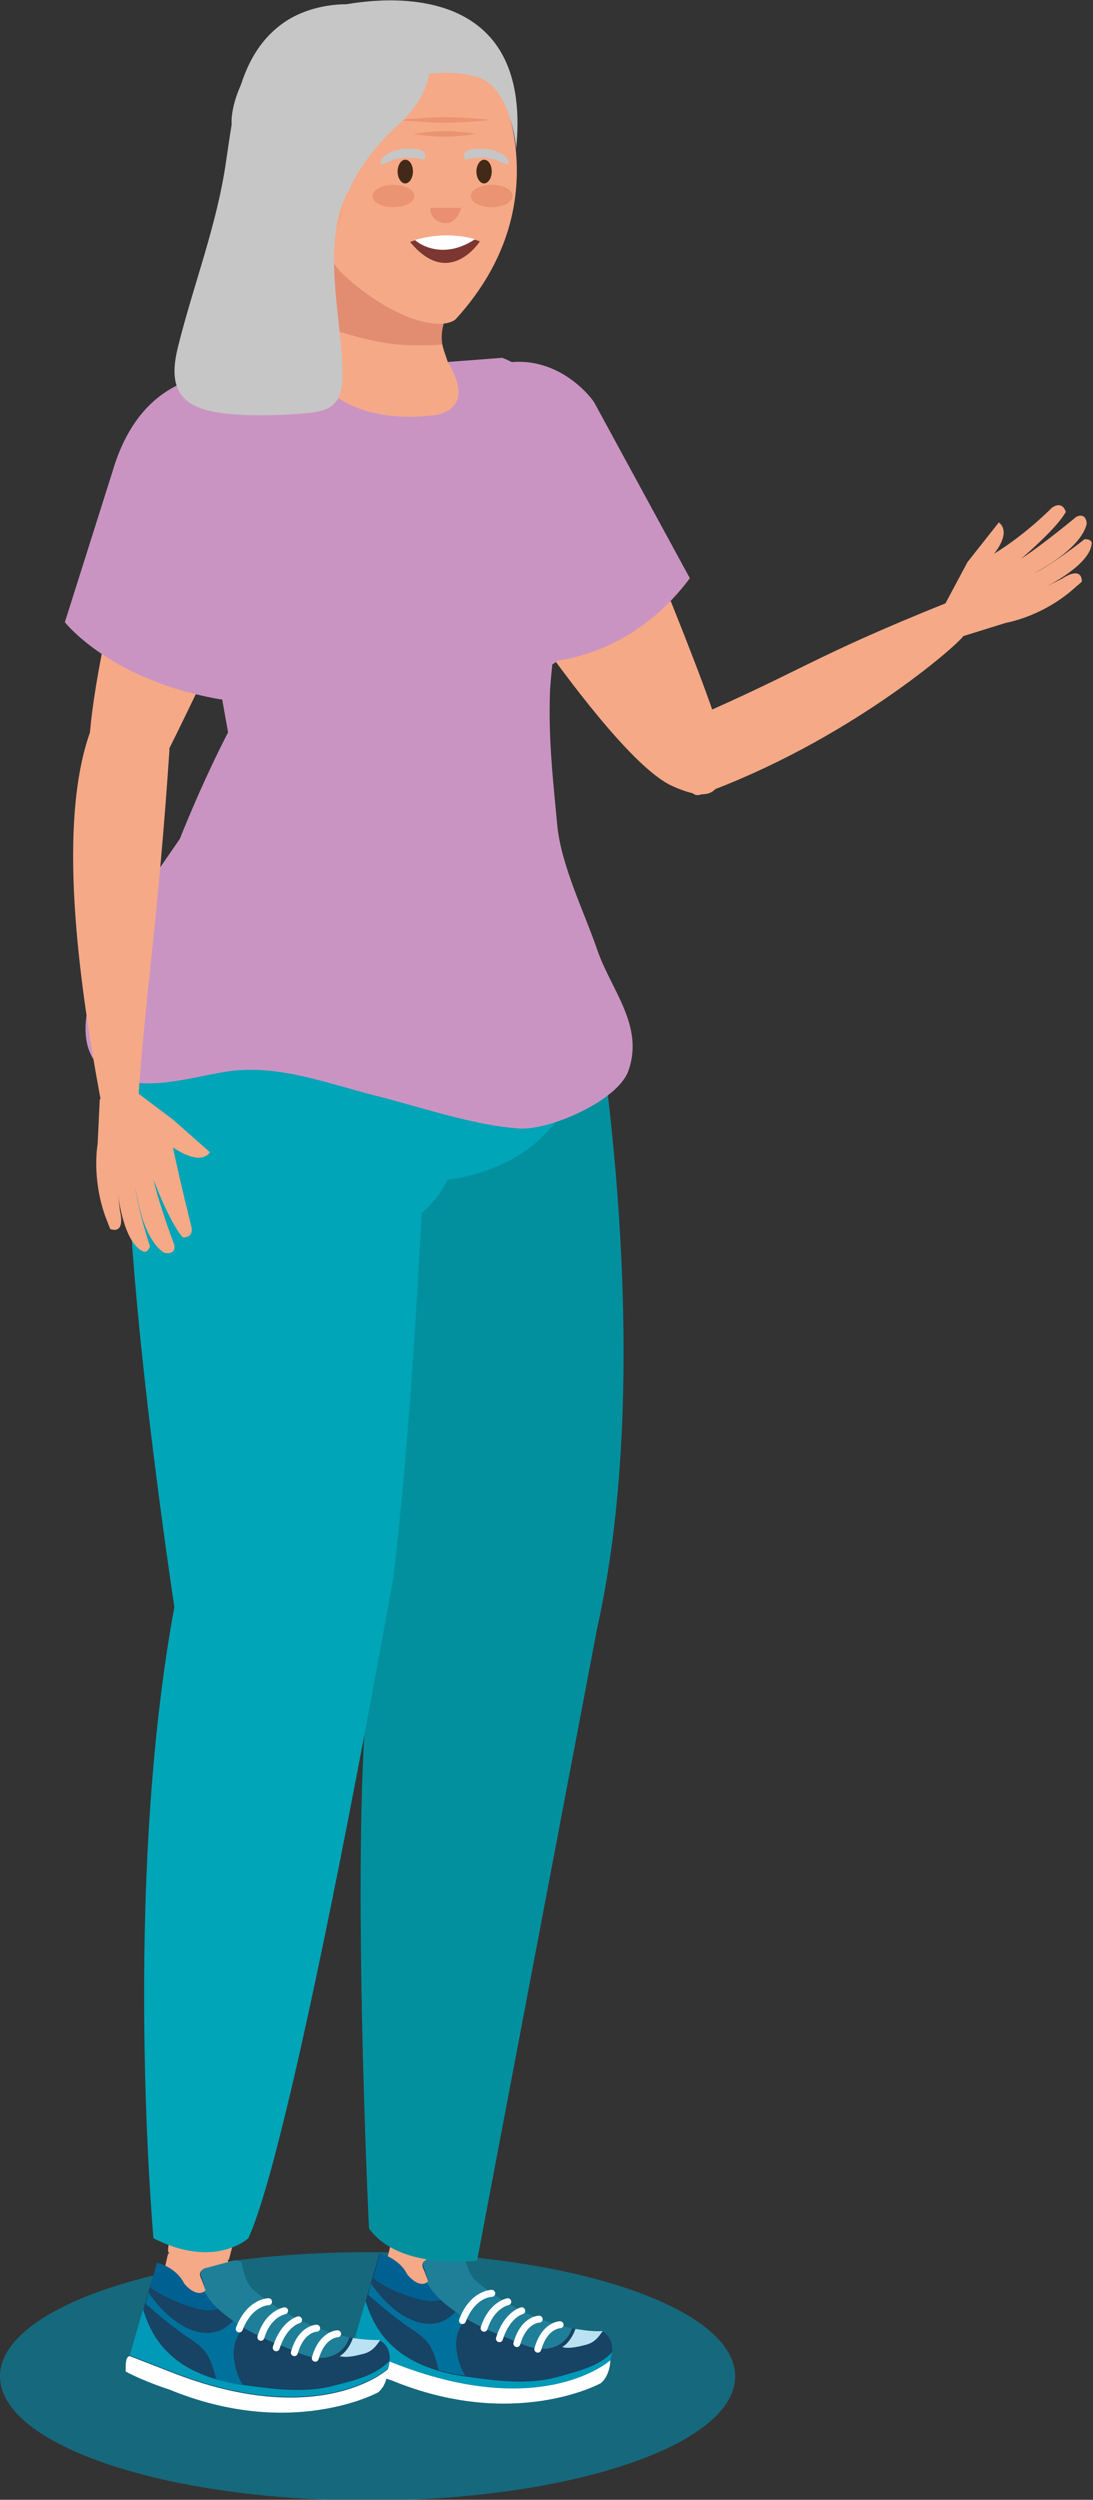 <svg width="157" height="359" viewBox="0 0 157 359" fill="none" xmlns="http://www.w3.org/2000/svg">
<rect x="0" y="0" width="157" height="359" fill="#333333" stroke="none"/>
<g clip-path="url(#clip0)">
<path opacity="0.56" d="M52.801 359.1C81.962 359.1 105.602 351.118 105.602 341.27C105.602 331.423 81.962 323.441 52.801 323.441C23.64 323.441 0 331.423 0 341.27C0 351.118 23.64 359.1 52.801 359.1Z" fill="#0093B6"/>
<path d="M64.423 322.439C64.924 324.242 66.728 329.651 68.631 331.254C71.036 333.257 80.053 336.062 80.053 336.062L85.062 336.663C85.062 336.663 88.569 339.067 79.051 341.871C69.533 344.676 52.701 336.963 52.701 336.963L56.107 322.339L64.423 322.439Z" fill="#F5A987"/>
<path d="M61.518 327.648C60.115 328.85 58.412 326.646 58.412 326.646C57.209 324.242 54.504 323.641 54.504 323.641L50.597 337.063L57.309 339.668C78.149 347.581 87.668 338.967 87.668 338.967C88.669 335.761 86.565 334.86 86.565 334.86C75.945 334.659 68.03 327.447 68.03 327.447C68.03 327.447 67.128 326.646 66.627 324.042C66.627 324.042 66.728 323.34 65.425 323.441L61.317 324.542C61.317 324.542 60.215 324.843 60.916 326.045L61.518 327.648Z" fill="#174365"/>
<path d="M57.911 329.451C59.514 330.052 61.918 330.953 63.722 330.152C62.62 329.35 61.918 328.349 61.417 327.147L61.618 327.648C60.215 328.85 58.512 326.646 58.512 326.646C57.31 324.242 54.605 323.641 54.605 323.641L53.602 327.147C54.805 328.148 56.408 328.95 57.911 329.451Z" fill="#006091"/>
<path d="M65.525 336.562C65.525 334.559 66.727 332.956 68.13 331.554C68.731 330.953 69.332 330.352 70.034 329.951C70.334 329.751 70.635 329.651 70.935 329.451C69.933 328.749 69.232 328.249 68.731 327.848C68.431 328.249 68.23 328.649 67.93 328.95C66.727 330.552 65.024 333.057 63.02 333.557C59.213 334.559 55.306 330.953 53.302 327.948L52.901 329.451C52.901 329.551 52.901 329.651 53.001 329.651C54.704 331.153 56.408 332.556 58.211 333.858C59.614 334.86 61.217 335.661 62.018 337.364C62.419 338.165 62.82 339.568 63.02 340.369C64.323 340.77 65.425 340.97 66.828 341.17C66.026 339.968 65.525 338.065 65.525 336.562Z" fill="#00719C"/>
<path d="M82.658 334.459C82.358 335.36 81.656 336.563 80.754 337.063C81.756 337.364 83.259 336.963 84.061 336.763C85.363 336.462 85.964 335.661 86.566 334.76C85.263 334.86 83.96 334.659 82.658 334.459Z" fill="#BBE2F2"/>
<path d="M80.053 341.371C75.645 342.573 71.036 341.871 66.627 341.27C62.72 340.669 58.712 339.367 55.907 336.462C54.204 334.759 53.202 332.656 52.5 330.452L50.597 337.063L57.309 339.668C78.149 347.581 87.668 338.967 87.668 338.967C87.768 338.466 87.868 338.165 87.968 337.765C86.064 339.868 82.858 340.569 80.053 341.371Z" fill="#0099B8"/>
<path d="M61.518 327.648C61.417 327.648 61.417 327.748 61.317 327.748C62.319 329.751 64.323 331.254 66.126 332.456C68.231 333.858 70.535 334.86 72.639 335.661C74.643 336.462 76.446 337.564 78.751 337.264C80.554 336.963 81.656 335.861 82.157 334.359C73.841 332.656 68.13 327.347 68.13 327.347C68.13 327.347 67.229 326.546 66.728 323.941C66.728 323.941 66.828 323.24 65.525 323.34L61.417 324.442C61.417 324.442 60.315 324.743 61.017 325.945L61.518 327.648Z" fill="#207F98"/>
<path d="M50.597 337.063L57.31 339.668C78.149 347.581 87.668 338.967 87.668 338.967C87.668 338.967 87.668 341.17 86.265 342.272C86.265 342.272 73.841 349.083 56.308 341.871C56.308 341.871 52.801 340.77 49.996 339.267C50.096 339.267 49.895 337.264 50.597 337.063Z" fill="white"/>
<path d="M70.635 329.35C70.635 329.35 67.93 329.35 66.427 333.257" stroke="white" stroke-miterlimit="10" stroke-linecap="round" stroke-linejoin="round"/>
<path d="M72.939 330.552C72.939 330.552 70.635 330.953 69.533 334.359" stroke="white" stroke-miterlimit="10" stroke-linecap="round" stroke-linejoin="round"/>
<path d="M74.943 331.855C74.943 331.855 72.839 332.355 71.737 335.861" stroke="white" stroke-miterlimit="10" stroke-linecap="round" stroke-linejoin="round"/>
<path d="M77.448 333.057C77.448 333.057 75.244 333.057 74.242 336.562" stroke="white" stroke-miterlimit="10" stroke-linecap="round" stroke-linejoin="round"/>
<path d="M80.454 333.858C80.454 333.858 78.249 333.858 77.248 337.364" stroke="white" stroke-miterlimit="10" stroke-linecap="round" stroke-linejoin="round"/>
<path d="M75.143 53.289C81.856 53.59 87.066 59.299 86.766 66.01C86.465 72.722 80.754 77.93 74.041 77.63C67.329 77.329 62.118 71.62 62.419 64.909C62.72 58.197 68.431 52.989 75.143 53.289Z" fill="#CA94C2"/>
<path d="M68.531 69.115L63.822 71.319C63.822 71.319 86.766 108.481 96.584 112.889C106.303 117.296 102.796 108.081 103.397 106.077C104.099 104.074 85.964 61.102 85.964 61.102L68.531 69.115Z" fill="#F5A987"/>
<path d="M99.39 103.172C115.32 96.261 116.623 94.358 136.06 86.545C136.06 86.545 140.769 87.847 138.464 91.252C137.462 92.755 121.732 106.478 100.692 114.091C97.085 115.393 99.39 103.172 99.39 103.172Z" fill="#F5A987"/>
<path d="M135.759 86.745L138.965 80.735L143.474 75.025C145.378 76.528 142.773 79.533 142.773 79.533C147.381 76.728 151.089 72.922 151.089 72.922C152.692 71.82 153.092 73.523 153.092 73.523C151.69 76.027 146.68 80.234 146.68 80.234C149.786 78.231 154.595 74.224 154.595 74.224C156.098 73.523 156.098 75.226 156.098 75.226C155.196 79.032 148.484 82.338 148.484 82.338C150.988 81.236 155.798 77.429 155.798 77.429C157 77.429 156.799 78.131 156.799 78.131C156.499 81.236 150.087 84.341 150.087 84.341L152.491 83.139C155.597 81.136 155.397 83.54 155.397 83.54L153.894 84.842C149.385 88.648 144.476 89.45 144.476 89.45L138.364 91.353L135.759 86.745Z" fill="#F5A987"/>
<path d="M67.83 53.69C67.83 53.69 56.408 60.802 63.922 75.526L76.346 95.159C76.346 95.159 89.471 95.96 99.089 83.039L85.463 57.997C85.564 57.897 78.851 48.08 67.83 53.69Z" fill="#CA94C2"/>
<path d="M66.126 233.891L83.259 230.786C83.259 230.786 65.726 320.536 64.423 324.142C64.423 324.142 55.506 323.941 55.807 321.838C56.608 316.729 54.404 279.768 55.005 271.654C55.807 258.632 57.109 250.419 66.126 233.891Z" fill="#F5A987"/>
<path d="M84.762 139.633C84.762 139.633 94.881 193.123 85.764 233.891C85.764 233.891 70.034 316.629 68.531 324.643C68.531 324.643 57.41 326.145 53.001 320.035C53.001 320.035 50.296 263.741 53.001 241.303C53.001 241.303 38.774 182.405 41.88 148.148C41.78 148.248 57.109 138.031 84.762 139.633Z" fill="#03909E"/>
<path d="M33.163 238.899L50.296 246.111C50.296 246.111 34.065 320.936 32.863 324.542C32.863 324.542 23.846 325.244 24.146 323.04C24.848 317.931 22.042 284.876 22.543 276.763C23.245 262.739 23.846 253.624 33.163 238.899Z" fill="#F5A987"/>
<path d="M32.462 323.741C32.963 325.544 34.767 330.953 36.67 332.556C39.075 334.559 48.092 337.364 48.092 337.364L53.102 337.965C53.102 337.965 56.608 340.369 47.09 343.174C37.572 345.978 20.74 338.265 20.74 338.265L24.146 323.641L32.462 323.741Z" fill="#F5A987"/>
<path d="M29.557 328.95C28.154 330.152 26.451 327.948 26.451 327.948C25.248 325.544 22.543 324.943 22.543 324.943L18.636 338.366L25.349 340.97C46.188 348.883 55.707 340.269 55.707 340.269C56.709 337.063 54.605 336.162 54.605 336.162C43.984 335.962 36.069 328.749 36.069 328.749C36.069 328.749 35.167 327.948 34.666 325.344C34.666 325.344 34.767 324.643 33.464 324.743L29.356 325.845C29.356 325.845 28.254 326.145 28.956 327.347L29.557 328.95Z" fill="#174365"/>
<path d="M25.85 330.753C27.453 331.354 29.857 332.255 31.661 331.454C30.559 330.653 29.857 329.651 29.356 328.449L29.557 328.95C28.154 330.152 26.451 327.948 26.451 327.948C25.249 325.544 22.543 324.943 22.543 324.943L21.541 328.449C22.744 329.451 24.447 330.152 25.85 330.753Z" fill="#006091"/>
<path d="M33.565 337.865C33.565 335.861 34.767 334.259 36.169 332.856C36.771 332.255 37.372 331.654 38.073 331.254C38.374 331.053 38.674 330.953 38.975 330.753C37.973 330.052 37.272 329.551 36.771 329.15C36.47 329.551 36.27 329.951 35.969 330.252C34.767 331.855 33.064 334.359 31.06 334.86C27.253 335.861 23.345 332.255 21.341 329.25L20.94 330.753C20.94 330.853 20.94 330.953 21.041 330.953C22.744 332.456 24.447 333.858 26.251 335.16C27.653 336.162 29.256 336.963 30.058 338.666C30.459 339.467 30.859 340.87 31.06 341.671C32.362 342.072 33.464 342.272 34.867 342.472C34.066 341.27 33.565 339.367 33.565 337.865Z" fill="#00719C"/>
<path d="M50.697 335.761C50.397 336.663 49.695 337.865 48.794 338.366C49.795 338.666 51.298 338.265 52.1 338.065C53.402 337.765 54.003 336.963 54.605 336.062C53.202 336.062 51.899 335.962 50.697 335.761Z" fill="#BBE2F2"/>
<path d="M48.092 342.573C43.684 343.775 39.075 343.073 34.666 342.472C30.759 341.871 26.751 340.569 23.946 337.664C22.243 335.962 21.241 333.858 20.539 331.654L18.636 338.265L25.349 340.87C46.188 348.783 55.707 340.169 55.707 340.169C55.807 339.668 55.907 339.367 56.007 338.966C54.003 341.17 50.797 341.871 48.092 342.573Z" fill="#0099B8"/>
<path d="M29.557 328.95C29.456 328.95 29.456 329.05 29.356 329.05C30.358 331.053 32.362 332.556 34.166 333.758C36.27 335.16 38.574 336.162 40.678 336.963C42.682 337.765 44.485 338.866 46.79 338.566C48.593 338.265 49.695 337.164 50.196 335.661C41.88 333.958 36.169 328.649 36.169 328.649C36.169 328.649 35.268 327.848 34.767 325.244C34.767 325.244 34.867 324.542 33.564 324.643L29.456 325.744C29.456 325.744 28.354 326.045 29.056 327.247L29.557 328.95Z" fill="#207F98"/>
<path d="M18.636 338.366L25.349 340.97C46.188 348.883 55.707 340.269 55.707 340.269C55.707 340.269 55.707 342.472 54.304 343.574C54.304 343.574 41.88 350.386 24.347 343.174C24.347 343.174 20.84 342.072 18.035 340.569C18.135 340.469 17.834 338.466 18.636 338.366Z" fill="white"/>
<path d="M38.574 330.552C38.574 330.552 35.869 330.552 34.366 334.459" stroke="white" stroke-miterlimit="10" stroke-linecap="round" stroke-linejoin="round"/>
<path d="M40.878 331.855C40.878 331.855 38.474 332.255 37.472 335.661" stroke="white" stroke-miterlimit="10" stroke-linecap="round" stroke-linejoin="round"/>
<path d="M42.882 333.157C42.882 333.157 40.778 333.658 39.676 337.164" stroke="white" stroke-miterlimit="10" stroke-linecap="round" stroke-linejoin="round"/>
<path d="M45.487 334.359C45.487 334.359 43.283 334.359 42.281 337.865" stroke="white" stroke-miterlimit="10" stroke-linecap="round" stroke-linejoin="round"/>
<path d="M48.493 335.16C48.493 335.16 46.288 335.16 45.287 338.666" stroke="white" stroke-miterlimit="10" stroke-linecap="round" stroke-linejoin="round"/>
<path d="M64.323 51.987C63.421 49.182 62.62 48.381 64.824 43.072L45.186 30.05C45.186 30.05 48.693 51.486 44.786 53.389C44.786 53.389 58.412 57.296 64.323 51.987Z" fill="#F5A987"/>
<path d="M63.522 49.483C63.121 46.578 64.523 44.975 64.824 43.072L45.187 30.05C45.187 30.05 46.489 38.865 46.689 46.978C53.803 49.282 57.009 49.883 63.522 49.483Z" fill="#E28C72"/>
<path d="M79.953 59.6C80.855 65.409 81.456 71.72 79.953 81.536C78.049 93.957 74.142 106.578 71.436 110.485C65.525 118.999 41.078 110.685 41.078 110.685L26.751 74.324C26.751 74.324 20.539 58.698 31.36 54.391L71.637 51.486C71.737 51.386 77.348 52.688 79.953 59.6Z" fill="#F5A987"/>
<path d="M65.726 107.379C67.529 107.079 74.843 110.184 74.843 110.184C74.843 110.184 84.061 135.226 84.462 138.932C84.862 142.538 54.003 160.368 19.638 149.65C19.638 149.65 35.568 115.894 36.57 107.48C37.472 99.266 65.726 107.379 65.726 107.379Z" fill="#E89C79"/>
<path d="M74.843 110.284C74.843 110.284 83.96 134.224 84.361 137.931C88.87 176.896 51.398 175.994 18.235 157.463C18.235 157.463 13.626 131.92 36.37 107.58C36.47 107.58 42.081 111.787 74.843 110.284Z" fill="#00A5B7"/>
<path d="M78.249 63.807C78.249 63.807 83.86 77.429 85.263 81.837C86.565 85.743 78.65 93.156 73.54 94.959C70.735 95.86 73.841 64.708 78.249 63.807Z" fill="#E89C79"/>
<path d="M25.248 147.346C25.248 147.346 13.927 151.553 19.738 169.083C25.348 186.211 65.024 183.006 65.325 164.675C65.725 145.042 44.685 137.229 25.248 147.346Z" fill="#00A5B7"/>
<path d="M65.425 45.877C63.321 47.479 57.009 46.177 49.895 39.967C44.385 35.059 43.283 26.544 43.583 14.324C43.683 11.018 45.487 8.414 47.691 6.511C50.296 4.307 51.498 3.406 54.905 3.005C60.916 2.404 67.228 3.606 70.535 9.917C70.635 9.917 81.556 28.247 65.425 45.877Z" fill="#F5A987"/>
<path d="M61.818 29.85H66.227C66.227 29.85 65.726 32.054 64.023 32.054C64.023 32.054 61.818 32.054 61.818 29.85Z" fill="#EA8F72"/>
<path d="M58.913 34.757C58.913 34.757 63.622 32.754 68.932 34.657C68.932 34.657 64.523 41.569 58.913 34.757Z" fill="#7D3732"/>
<path d="M68.23 34.357C64.423 33.256 61.017 34.057 59.614 34.458C59.614 34.558 63.221 37.663 68.23 34.357Z" fill="white"/>
<path d="M58.812 21.336C58.812 21.336 54.905 21.336 54.605 23.539C54.605 23.539 55.005 23.74 56.508 22.938C57.71 22.538 59.614 22.538 60.916 22.938C60.816 23.038 62.119 21.336 58.812 21.336Z" fill="#C6C6C6"/>
<path d="M68.932 21.336C68.932 21.336 72.839 21.336 73.14 23.539C73.14 23.539 72.739 23.74 71.236 22.938C70.034 22.538 68.13 22.538 66.828 22.938C66.928 23.038 65.625 21.336 68.932 21.336Z" fill="#C6C6C6"/>
<path d="M59.514 28.147C59.514 29.049 58.111 29.75 56.508 29.75C54.805 29.75 53.502 29.049 53.502 28.147C53.502 27.245 54.905 26.544 56.508 26.544C58.111 26.544 59.514 27.245 59.514 28.147Z" fill="#EA9473"/>
<path d="M73.641 28.147C73.641 29.049 72.238 29.75 70.635 29.75C68.932 29.75 67.629 29.049 67.629 28.147C67.629 27.245 69.032 26.544 70.635 26.544C72.338 26.544 73.641 27.245 73.641 28.147Z" fill="#EA9473"/>
<path d="M70.134 17.229C70.134 17.229 69.934 17.229 69.633 17.329C69.333 17.329 68.832 17.429 68.231 17.429C67.028 17.529 65.525 17.63 63.922 17.63C62.319 17.63 60.816 17.529 59.614 17.429C59.013 17.429 58.512 17.329 58.211 17.329C57.911 17.329 57.71 17.229 57.71 17.229C57.71 17.229 57.911 17.229 58.211 17.129C58.512 17.129 59.013 17.029 59.614 17.029C60.816 16.928 62.319 16.828 63.922 16.828C65.525 16.828 67.028 16.928 68.231 17.029C68.832 17.029 69.333 17.129 69.633 17.129C69.934 17.129 70.134 17.229 70.134 17.229Z" fill="#EA9473"/>
<path d="M68.431 19.232C68.431 19.232 67.83 19.332 67.028 19.433C66.126 19.533 65.024 19.633 63.922 19.633C62.82 19.633 61.618 19.533 60.816 19.433C59.914 19.332 59.414 19.232 59.414 19.232C59.414 19.232 60.015 19.132 60.816 19.032C61.718 18.932 62.82 18.831 63.922 18.831C65.024 18.831 66.227 18.932 67.028 19.032C67.93 19.132 68.431 19.232 68.431 19.232Z" fill="#EA9473"/>
<path d="M59.314 24.641C59.314 25.543 58.813 26.344 58.212 26.344C57.61 26.344 57.109 25.543 57.109 24.641C57.109 23.74 57.61 22.938 58.212 22.938C58.813 22.938 59.314 23.64 59.314 24.641Z" fill="#432918"/>
<path d="M70.635 24.641C70.635 25.543 70.134 26.344 69.533 26.344C68.932 26.344 68.431 25.543 68.431 24.641C68.431 23.74 68.932 22.938 69.533 22.938C70.134 22.938 70.635 23.64 70.635 24.641Z" fill="#432918"/>
<path d="M50.396 26.544C50.296 28.848 46.99 27.947 46.789 29.75C46.789 29.75 46.489 31.352 46.589 37.463L46.389 40.868C46.389 40.868 33.264 37.763 33.264 17.229C33.264 17.229 33.364 6.411 47.892 1.002C47.892 1.002 76.947 -6.611 74.142 21.336C74.142 21.336 73.44 11.92 68.03 10.918C67.93 10.918 51.298 6.21 50.396 26.544Z" fill="#C6C6C6"/>
<path d="M47.691 33.356C47.19 33.756 46.589 33.957 45.788 33.957C43.684 33.957 41.98 31.953 41.98 29.65C41.98 27.245 43.584 25.442 45.688 25.442C46.69 25.442 47.591 25.943 48.292 26.645C49.294 27.646 49.294 29.65 49.094 30.952C48.794 31.953 48.393 32.855 47.691 33.356Z" fill="#F5A47F"/>
<path d="M46.489 27.646C46.389 26.444 43.884 27.546 44.285 28.247C44.485 28.648 44.986 28.948 45.287 29.249C45.788 29.65 45.988 29.95 46.088 30.651C46.088 30.751 46.088 30.952 46.088 30.952C45.788 31.152 44.686 29.95 44.485 29.75C43.984 29.249 43.984 28.347 44.185 27.746C44.385 27.045 44.886 26.745 45.587 26.845C45.988 26.845 46.489 26.845 46.489 27.646C46.489 27.546 46.489 27.646 46.489 27.646Z" fill="#EA8F72"/>
<path d="M45.688 28.848C45.988 28.548 46.189 28.848 46.489 28.948C46.69 29.149 46.89 29.349 46.89 29.65C46.99 30.251 46.99 31.152 46.59 31.753C46.289 32.254 45.788 32.454 45.287 32.454C44.486 32.454 44.285 31.753 44.285 31.152C44.285 30.952 44.285 30.551 44.385 30.451C44.586 30.351 44.686 30.651 44.786 30.751C44.986 30.952 45.187 30.952 45.387 30.952C45.788 30.952 46.189 30.751 46.489 30.451C46.489 30.351 46.59 30.351 46.59 30.251C46.59 30.651 46.59 30.751 46.489 30.551C46.489 30.451 46.389 30.351 46.389 30.251C46.189 29.95 45.888 29.75 45.688 29.449C45.688 29.449 45.588 29.049 45.688 28.848Z" fill="#EA8F72"/>
<path d="M79.953 59.6C78.951 53.79 72.138 51.386 72.138 51.386L64.323 51.987C68.932 59.6 61.718 59.7 61.718 59.7C48.693 61.002 44.786 53.389 44.786 53.389L35.769 54.09C36.871 56.995 37.472 60.201 37.672 63.306C37.973 66.712 37.572 70.217 37.071 73.723C36.37 78.732 31.16 82.738 29.056 85.142L41.079 110.685C41.079 110.685 65.525 118.999 71.437 110.485C74.142 106.578 78.049 93.957 79.953 81.536C81.456 71.62 80.955 65.309 79.953 59.6Z" fill="#CA94C2"/>
<path d="M78.951 120.802C78.951 120.802 77.649 101.269 80.354 89.149L29.156 85.042L32.763 105.176C32.763 105.176 27.252 115.593 22.844 128.515C22.744 128.415 85.564 145.844 78.951 120.802Z" fill="#CA94C2"/>
<path d="M80.554 66.311C80.554 66.311 83.059 75.927 87.968 84.241C90.072 87.847 80.554 95.76 74.943 97.563C71.938 98.565 75.845 67.312 80.554 66.311Z" fill="#CA94C2"/>
<path d="M41.279 58.498C44.886 63.206 43.984 69.917 39.275 73.623C34.566 77.229 27.853 76.328 24.146 71.62C20.539 66.912 21.441 60.201 26.15 56.494C30.859 52.989 37.572 53.79 41.279 58.498Z" fill="#F5A987"/>
<path d="M25.248 64.207L22.242 63.005C22.242 63.005 10.62 102.772 13.125 111.887C15.73 121.002 19.337 114.892 21.541 112.688C22.844 111.386 42.281 69.817 42.281 69.817L25.248 64.207Z" fill="#F5A987"/>
<path d="M61.117 161.971C61.117 161.971 59.714 199.934 56.508 226.479C56.508 226.479 42.281 307.113 35.668 321.437C35.668 321.437 30.859 325.945 22.042 321.437C22.042 321.437 17.534 271.454 25.048 230.786C25.048 230.786 18.035 184.909 18.335 161.971C18.235 161.871 45.687 142.839 61.117 161.971Z" fill="#00A5B7"/>
<path d="M35.768 53.99C35.768 53.99 21.14 50.484 16.131 67.813L9.318 89.349C9.318 89.349 15.83 97.763 31.861 100.468L44.184 71.72C44.184 71.62 51.899 59.6 35.768 53.99Z" fill="#CA94C2"/>
<path d="M26.35 119.7C22.142 126.111 6.012 146.745 14.928 153.757C19.838 157.563 28.154 154.358 33.564 153.757C40.477 153.056 46.99 155.56 53.602 157.263C60.115 158.866 68.03 161.67 74.743 162.071C79.051 162.271 88.77 158.064 90.272 153.757C92.577 147.246 87.668 142.037 85.764 136.328C83.86 130.819 80.654 124.408 80.053 118.598C79.552 113.189 78.951 107.88 78.951 102.371C78.951 99.867 79.051 97.263 79.251 94.859C79.452 91.152 77.648 91.353 76.647 88.448L26.35 119.7Z" fill="#CA94C2"/>
<path d="M24.346 107.58C22.743 131.82 20.84 143.139 19.838 158.164C19.838 158.164 15.129 161.77 14.428 157.764C11.121 139.934 8.316 118.198 12.925 105.176C14.227 101.47 24.346 107.58 24.346 107.58Z" fill="#F5A987"/>
<path d="M19.637 156.862L24.947 160.869L30.157 165.477C28.654 167.58 24.847 164.775 24.847 164.775C25.949 170.084 27.452 175.994 27.452 175.994C27.953 177.897 26.25 177.697 26.25 177.697C24.346 175.593 22.042 169.383 22.042 169.383C22.843 172.989 25.048 178.799 25.048 178.799C25.248 180.402 23.545 179.901 23.545 179.901C20.238 177.697 19.437 170.385 19.437 170.385C19.637 173.189 21.541 178.999 21.541 178.999C21.14 180.101 20.539 179.7 20.539 179.7C17.633 178.398 16.932 171.286 16.932 171.286L17.233 173.891C18.034 177.497 15.83 176.495 15.83 176.495L15.129 174.692C13.125 169.083 14.027 164.275 14.027 164.275L14.327 157.864L19.637 156.862Z" fill="#F5A987"/>
<path d="M57.31 17.83C54.103 20.634 51.599 24.04 49.795 27.846C46.088 35.459 49.194 45.877 49.194 53.89C49.194 59.099 46.489 59.199 41.88 59.499C38.373 59.7 33.664 59.8 30.058 58.999C24.948 57.797 24.447 54.391 25.549 49.883C27.753 40.968 31.16 32.354 32.462 23.239C33.564 16.027 34.266 7.613 40.978 3.105C45.487 0.1 52.601 -0.301 57.31 2.504C64.022 6.21 62.419 13.222 57.31 17.83Z" fill="#C6C6C6"/>
</g>
<defs>
<clipPath id="clip0">
<rect width="157" height="359" fill="white"/>
</clipPath>
</defs>
</svg>
